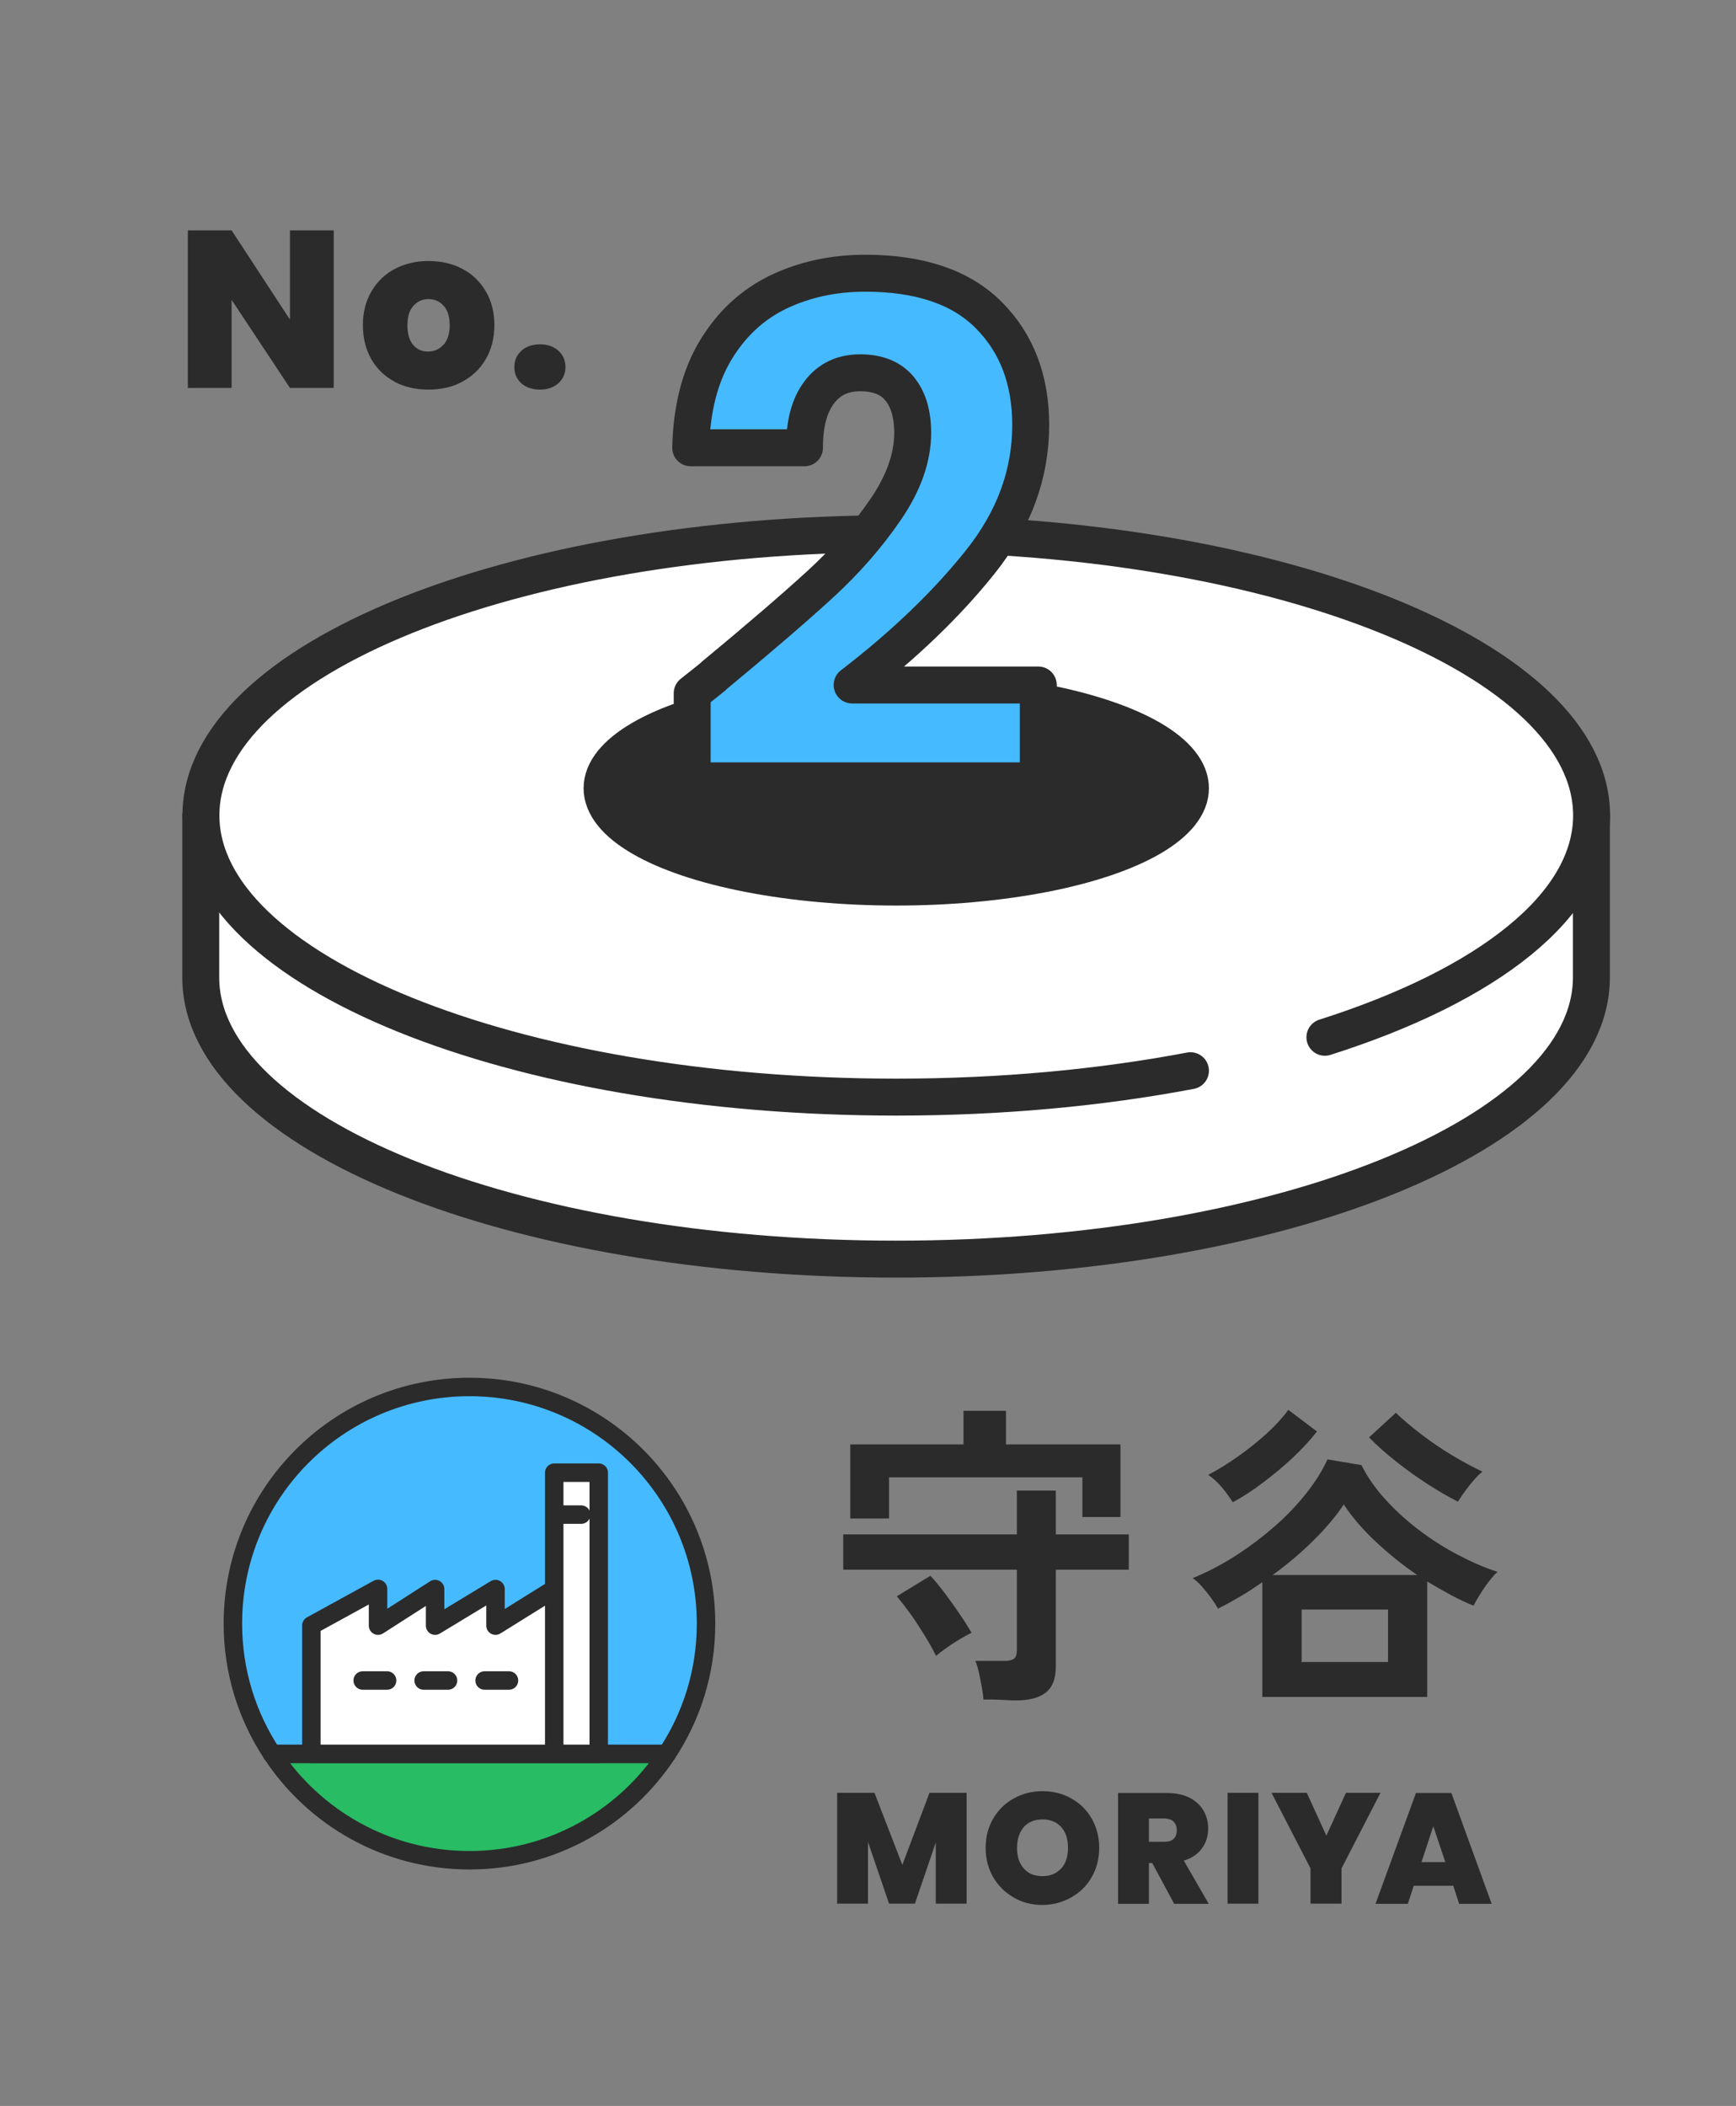 <svg viewBox="0 0 94 114" xmlns="http://www.w3.org/2000/svg"><rect x="0" y="0" width="94" height="114" fill="#808080" stroke="none"/><path d="m0 0h94v114h-94z" fill="none"/><path d="m86.17 44.15v8.76c0 8.42-16.85 15.25-37.65 15.25s-37.65-6.83-37.65-15.25v-8.76" fill="#fff" stroke="#2b2b2b" stroke-linecap="round" stroke-linejoin="round" stroke-width="2"/><path d="m64.46 57.96c-4.84.92-10.24 1.43-15.93 1.43-20.79 0-37.65-6.83-37.65-15.25s16.85-15.25 37.65-15.25 37.65 6.83 37.65 15.25c0 4.88-5.65 9.22-14.44 12.01" fill="#fff" stroke="#2b2b2b" stroke-linecap="round" stroke-linejoin="round" stroke-width="2"/><ellipse cx="48.53" cy="42.67" fill="#2b2b2b" rx="15.93" ry="5.35" stroke="#2b2b2b" stroke-miterlimit="10" stroke-width="2"/><path d="m38.63 36.6c2.44-2.02 4.36-3.67 5.77-4.96s2.59-2.65 3.56-4.07 1.46-2.8 1.46-4.14c0-1.02-.24-1.82-.71-2.39s-1.18-.86-2.13-.86-1.69.35-2.22 1.06c-.54.71-.8 1.71-.8 3h-6.16c.05-2.11.5-3.88 1.36-5.3s1.99-2.46 3.4-3.14c1.41-.67 2.97-1.01 4.69-1.01 2.96 0 5.2.76 6.7 2.28 1.51 1.52 2.26 3.5 2.26 5.94 0 2.66-.91 5.13-2.73 7.41s-4.13 4.5-6.94 6.66h10.08v5.19h-18.74v-4.74c.85-.67 1.23-.98 1.16-.93z" fill="#46baff" stroke="#2b2b2b" stroke-linecap="round" stroke-linejoin="round" stroke-width="2"/><g fill="#2b2b2b"><path d="m18.07 21h-2.37l-3.16-4.77v4.77h-2.37v-8.53h2.37l3.16 4.83v-4.83h2.37z"/><path d="m21.37 20.66c-.54-.28-.96-.69-1.26-1.21s-.46-1.14-.46-1.85.16-1.31.47-1.84c.31-.52.73-.93 1.27-1.21s1.14-.42 1.82-.42 1.28.14 1.82.42.96.69 1.27 1.21c.31.53.47 1.14.47 1.84s-.16 1.32-.47 1.85-.74.93-1.28 1.22-1.15.42-1.83.42-1.29-.14-1.82-.42zm2.65-2c.22-.25.33-.6.33-1.06s-.11-.81-.33-1.05-.49-.36-.82-.36-.59.12-.81.36-.33.59-.33 1.05.1.82.31 1.07.48.36.81.36.61-.12.83-.37z"/><path d="m28.23 20.75c-.25-.23-.38-.52-.38-.88s.13-.65.38-.88.59-.35 1.01-.35.74.12 1 .35c.25.23.38.53.38.88s-.13.64-.38.87-.59.35-1 .35-.76-.12-1.01-.34z"/><path d="m54.97 92.05c-.07 0-.22 0-.47-.02-.24-.01-.49-.02-.74-.03-.25 0-.42 0-.51 0-.01-.19-.04-.42-.09-.69s-.1-.53-.16-.79-.12-.47-.19-.61h1.57c.24 0 .41-.04.52-.12s.16-.23.16-.46v-4.36h-9.4v-1.91h9.4v-2.37h2.11v2.37h3.95v1.91h-3.95v5.26c0 .64-.18 1.1-.54 1.39s-.91.43-1.65.43zm-8.93-9.84v-4.02h6.13v-1.82h2.3v1.82h6.2v3.93h-2.06v-2.15h-10.47v2.23h-2.09zm4.65 7.44c-.16-.33-.36-.69-.6-1.08s-.49-.78-.76-1.16-.53-.71-.77-1l1.82-1.11c.25.27.51.59.79.96s.54.74.8 1.12.47.72.64 1.01c-.18.08-.4.2-.65.35s-.49.31-.72.47-.41.3-.56.43z"/><path d="m68.35 91.85v-6.2c-.39.27-.78.53-1.19.77s-.81.46-1.21.66c-.09-.17-.22-.37-.38-.59s-.33-.43-.51-.63-.34-.34-.48-.43c.83-.34 1.62-.76 2.38-1.25s1.46-1.03 2.11-1.6 1.21-1.17 1.69-1.78.85-1.21 1.12-1.8l1.84.31c.32.64.74 1.25 1.28 1.84.53.59 1.13 1.14 1.8 1.65s1.37.96 2.11 1.35 1.46.71 2.18.94c-.14.11-.29.29-.47.52s-.34.47-.49.71-.26.44-.34.6c-.4-.16-.81-.35-1.23-.58s-.85-.47-1.28-.73v6.25h-8.94zm-1.6-10.53c-.16-.26-.36-.53-.6-.82-.24-.28-.48-.5-.73-.66.56-.29 1.11-.64 1.66-1.03s1.06-.8 1.53-1.23.85-.85 1.15-1.26l1.55 1.17c-.35.45-.78.92-1.29 1.4s-1.05.93-1.61 1.35c-.56.43-1.11.79-1.66 1.08zm2.16 3.94h7.83c-.78-.53-1.52-1.13-2.22-1.78s-1.29-1.33-1.76-2.04c-.43.65-.98 1.3-1.65 1.96s-1.4 1.28-2.2 1.86zm1.57 4.71h4.68v-2.84h-4.68zm8.47-8.68c-.5-.25-1.04-.56-1.63-.94s-1.16-.79-1.72-1.23-1.05-.88-1.47-1.31l1.45-1.33c.41.39.88.78 1.4 1.18.53.4 1.08.78 1.65 1.12s1.12.64 1.64.88c-.24.2-.49.47-.75.81-.26.33-.45.61-.58.83z"/><path d="m52.34 97.05v6h-1.67v-3.31l-1.13 3.31h-1.4l-1.14-3.34v3.34h-1.67v-6h2.02l1.51 3.9 1.47-3.9z"/><path d="m54.9 102.72c-.47-.26-.84-.63-1.12-1.1-.27-.47-.41-1-.41-1.59s.14-1.12.41-1.59c.28-.47.65-.83 1.12-1.09s.99-.39 1.55-.39 1.09.13 1.55.39c.47.26.84.62 1.11 1.09s.41 1 .41 1.59-.14 1.12-.41 1.59-.64.83-1.12 1.1c-.47.26-.99.4-1.55.4s-1.08-.13-1.55-.4zm2.56-1.57c.25-.28.37-.65.37-1.12s-.12-.85-.37-1.13c-.25-.27-.58-.41-1.01-.41s-.77.14-1.01.41c-.24.28-.37.65-.37 1.13s.12.84.37 1.12c.24.28.58.41 1.01.41s.76-.14 1.01-.42z"/><path d="m63.58 103.06-1.19-2.21h-.18v2.21h-1.67v-6h2.63c.48 0 .89.08 1.23.25.33.17.59.4.76.69s.26.62.26.98c0 .41-.11.77-.34 1.08-.22.31-.55.53-.98.66l1.35 2.34h-1.86zm-1.37-3.36h.83c.23 0 .4-.05.51-.16s.17-.26.17-.47c0-.19-.06-.34-.17-.46-.12-.11-.29-.17-.51-.17h-.83v1.25z"/><path d="m68.14 97.05v6h-1.67v-6z"/><path d="m74.75 97.05-2.11 4.09v1.91h-1.68v-1.91l-2.11-4.09h1.91l1.06 2.32 1.06-2.32h1.88z"/><path d="m78.68 102.08h-2.13l-.32.98h-1.75l2.19-6h1.92l2.18 6h-1.76l-.32-.98zm-.42-1.28-.65-1.94-.64 1.94z"/></g><path d="m14.73 94.94c2.29 3.47 6.22 5.76 10.69 5.76s8.4-2.29 10.69-5.76z" fill="#28bc64" stroke="#2b2b2b" stroke-linecap="round" stroke-linejoin="round"/><path d="m38.23 87.89c0-7.07-5.73-12.81-12.81-12.81s-12.81 5.73-12.81 12.81c0 2.61.78 5.03 2.12 7.05h21.38c1.34-2.02 2.12-4.44 2.12-7.05z" fill="#46baff" stroke="#2b2b2b" stroke-linecap="round" stroke-linejoin="round"/><path d="m20.47 86.02v1.98l3.09-1.98v1.98l3.27-1.98v1.98l3.18-1.98v8.92h-13.15v-6.95l3.61-1.98zm9.54 8.92h2.41v-15.22h-2.41v6.3" fill="#fff" stroke="#2b2b2b" stroke-linecap="round" stroke-linejoin="round"/><path d="m30.03 81.99h1.44m-10.51 8.98h-1.32m4.62 0h-1.32m4.62 0h-1.32" fill="none" stroke="#2b2b2b" stroke-linecap="round" stroke-linejoin="round"/></svg>